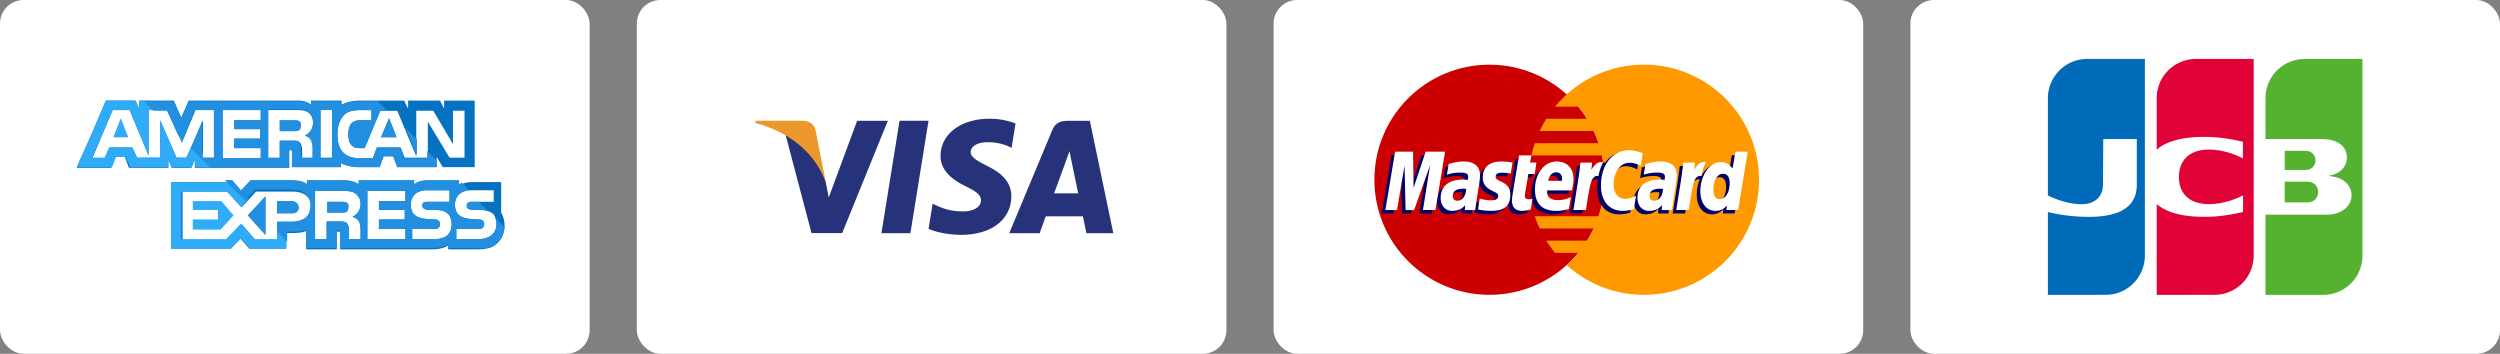 <svg width="212" height="30" xmlns="http://www.w3.org/2000/svg"><rect width="100%" height="100%" fill="#808080" stroke="none"/><g fill="none" fill-rule="evenodd"><g transform="translate(108)"><rect fill="#FFF" width="50" height="30" rx="2"/><path d="M28.064 15.243c0 5.389-4.368 9.757-9.757 9.757-5.39 0-9.758-4.368-9.758-9.757 0-5.39 4.369-9.758 9.758-9.758 5.389 0 9.757 4.369 9.757 9.758" fill="#C00"/><path d="M31.407 5.485a9.723 9.723 0 00-7.536 3.559h1.972c.27.328.517.672.744 1.033h-3.46a9.803 9.803 0 00-.562 1.034h4.584c.156.334.294.679.413 1.033h-5.41a9.714 9.714 0 00-.283 1.032h5.976a9.829 9.829 0 01-.283 5.166h-5.41c.119.354.257.7.413 1.034h4.584a9.775 9.775 0 01-.563 1.033h-3.459c.226.36.475.705.744 1.033h1.971a9.751 9.751 0 01-.985 1.033A9.722 9.722 0 0031.407 25c5.389 0 9.757-4.368 9.757-9.757 0-5.389-4.368-9.758-9.757-9.758" fill="#F90"/><path d="M16.028 16.311a1.822 1.822 0 00-.236-.017c-.6 0-.904.206-.904.613 0 .25.148.41.38.41.43 0 .742-.41.76-1.006zm.77 1.793h-.877l.02-.417c-.268.33-.625.487-1.11.487-.574 0-.968-.448-.968-1.1 0-.98.685-1.551 1.86-1.551.12 0 .274.011.432.03a.994.994 0 00.041-.26c0-.267-.184-.367-.68-.367a3.532 3.532 0 00-1.12.182l.147-.905c.527-.156.875-.213 1.267-.213.91 0 1.392.408 1.39 1.18.003.207-.032.461-.085.797-.092.583-.29 1.833-.316 2.137zM13.42 18.104h-1.06l.608-3.804-1.356 3.804h-.721l-.09-3.783-.637 3.783h-.992L10 13.155h1.524l.092 2.77.929-2.77h1.694l-.819 4.95M32.716 16.311a1.814 1.814 0 00-.236-.017c-.6 0-.904.206-.904.613 0 .25.147.41.38.41.43 0 .742-.41.76-1.006zm.77 1.793h-.877l.02-.417c-.268.33-.625.487-1.11.487-.574 0-.968-.448-.968-1.1 0-.98.685-1.551 1.86-1.551.12 0 .274.011.432.03a.988.988 0 00.041-.26c0-.267-.184-.367-.68-.367a3.54 3.54 0 00-1.121.182c.012-.067.148-.905.148-.905.527-.156.876-.213 1.267-.213.91 0 1.392.408 1.39 1.18.002.207-.032.461-.085.797-.092.583-.29 1.833-.316 2.137zM21.507 18.043c-.29.092-.516.131-.761.131-.542 0-.837-.311-.837-.884-.008-.178.077-.646.145-1.073.061-.376.46-2.747.46-2.747h1.052l-.123.61h.636l-.144.967h-.638c-.122.765-.296 1.719-.298 1.845 0 .208.11.298.362.298.121 0 .215-.012.286-.038l-.14.891M24.735 18.01c-.362.111-.71.165-1.08.164-1.18-.002-1.794-.617-1.794-1.796 0-1.375.782-2.388 1.843-2.388.868 0 1.423.567 1.423 1.456 0 .295-.038.583-.13.99H22.9c-.07.584.303.827.916.827.376 0 .716-.078 1.094-.253l-.175 1zm-.592-2.385c.006-.084.112-.719-.49-.719-.335 0-.575.256-.673.719h1.163zM17.434 15.352c0 .509.247.86.807 1.124.429.202.495.261.495.444 0 .25-.19.364-.608.364-.316 0-.61-.05-.95-.159l-.145.93c.24.052.456.1 1.103.119 1.117 0 1.633-.426 1.633-1.345 0-.553-.215-.878-.746-1.122-.444-.204-.495-.25-.495-.437 0-.218.176-.33.518-.33.208 0 .492.023.761.061l.15-.933a7.152 7.152 0 00-.931-.078c-1.185 0-1.596.618-1.592 1.362M29.887 14.096c.294 0 .569.076.947.267l.173-1.074c-.156-.061-.702-.42-1.164-.42-.709 0-1.309.353-1.73.933-.615-.204-.868.208-1.178.618l-.275.064c.021-.135.04-.269.034-.405h-.973c-.133 1.247-.368 2.508-.553 3.755l-.048.27h1.06a68.74 68.74 0 00.332-2.383l.4-.221c.06-.222.245-.297.62-.288a4.509 4.509 0 00-.076.825c0 1.317.712 2.137 1.852 2.137.294 0 .546-.039.936-.145l.186-1.128c-.351.173-.639.254-.9.254-.615 0-.988-.455-.988-1.206 0-1.09.554-1.853 1.345-1.853M38.856 13.155l-.236 1.43c-.29-.381-.6-.657-1.011-.657-.534 0-1.021.405-1.34 1.002-.443-.092-.902-.249-.902-.249v.004a5.96 5.96 0 00.047-.606h-.973c-.133 1.247-.368 2.508-.552 3.755l-.05.27H34.9c.143-.928.252-1.7.333-2.312.362-.328.544-.613.91-.594a3.45 3.45 0 00-.258 1.306c0 1.006.509 1.67 1.28 1.67.388 0 .686-.134.976-.444l-.05.374h1.002l.807-4.949h-1.044zm-1.325 4.02c-.36 0-.543-.268-.543-.794 0-.791.34-1.352.821-1.352.364 0 .562.277.562.788 0 .798-.347 1.358-.84 1.358z" fill="#006"/><path fill="#FFF" d="M13.725 17.81h-1.06l.608-3.804-1.355 3.805h-.723l-.089-3.783-.638 3.783h-.991l.828-4.95h1.523l.043 3.064 1.028-3.063h1.645l-.82 4.949M16.333 16.018a1.761 1.761 0 00-.236-.017c-.6 0-.904.206-.904.613 0 .25.148.41.38.41.43 0 .742-.41.76-1.006zm.77 1.793h-.877l.02-.417c-.268.33-.625.487-1.11.487-.574 0-.968-.45-.968-1.1 0-.98.685-1.551 1.86-1.551.12 0 .274.01.432.03A.999.999 0 0016.5 15c0-.267-.184-.366-.68-.366a3.519 3.519 0 00-1.12.18l.146-.905c.528-.155.876-.213 1.268-.213.91 0 1.392.409 1.39 1.18.002.207-.032.463-.085.798-.092.582-.29 1.833-.316 2.137zM31.312 12.995l-.174 1.074c-.378-.19-.652-.267-.946-.267-.79 0-1.346.764-1.346 1.855 0 .75.373 1.204.99 1.204.26 0 .548-.08.899-.253l-.186 1.127c-.39.107-.643.146-.936.146-1.141 0-1.851-.82-1.851-2.137 0-1.77.982-3.006 2.386-3.006.462 0 1.008.196 1.164.257M33.02 16.018a1.748 1.748 0 00-.235-.017c-.6 0-.904.206-.904.613 0 .25.148.41.38.41.43 0 .742-.41.76-1.006zm.772 1.793h-.878l.02-.417c-.268.33-.625.487-1.11.487-.575 0-.968-.45-.968-1.1 0-.98.684-1.551 1.86-1.551.12 0 .274.01.431.03a.994.994 0 00.042-.26c0-.267-.184-.366-.68-.366a3.52 3.52 0 00-1.12.18l.146-.905c.528-.155.876-.213 1.268-.213.91 0 1.392.409 1.39 1.18.003.207-.032.463-.085.798-.092.582-.29 1.833-.316 2.137zM21.811 17.75a2.42 2.42 0 01-.76.13c-.542 0-.838-.31-.838-.883-.007-.179.078-.646.146-1.073.06-.377.459-2.747.459-2.747h1.053l-.123.609h.54l-.144.967h-.542c-.122.766-.297 1.72-.299 1.846 0 .208.111.298.363.298.121 0 .214-.012.286-.038l-.14.89M25.04 17.718c-.362.11-.711.163-1.08.163-1.18-.001-1.794-.617-1.794-1.796 0-1.376.782-2.39 1.843-2.39.868 0 1.423.568 1.423 1.458 0 .295-.039.583-.13.99h-2.097c-.07.584.303.827.915.827.377 0 .717-.078 1.095-.254l-.175 1.002zm-.592-2.387c.006-.084.112-.719-.49-.719-.335 0-.575.257-.673.719h1.163zM17.739 15.058c0 .51.247.86.807 1.124.429.202.495.262.495.445 0 .25-.189.364-.608.364-.316 0-.61-.05-.95-.159l-.145.93c.24.052.456.1 1.102.119 1.118 0 1.634-.426 1.634-1.346 0-.553-.216-.877-.746-1.121-.444-.204-.495-.25-.495-.438 0-.217.176-.33.518-.33.208 0 .492.024.761.062l.15-.933a7.21 7.21 0 00-.931-.08c-1.186 0-1.596.62-1.592 1.363M39.398 17.81h-1.002l.05-.374c-.29.31-.588.445-.977.445-.77 0-1.279-.664-1.279-1.67 0-1.34.79-2.468 1.724-2.468.41 0 .722.168 1.011.55l.235-1.431h1.045l-.807 4.949zm-1.563-.93c.494 0 .84-.558.84-1.355 0-.512-.197-.79-.56-.79-.481 0-.822.561-.822 1.353 0 .526.182.793.542.793zM34.746 13.786c-.133 1.246-.368 2.507-.553 3.754l-.048.27h1.06c.379-2.46.47-2.94 1.064-2.88.095-.505.271-.946.402-1.168-.443-.093-.691.158-1.016.634.026-.206.073-.406.064-.61h-.973M26.026 13.786c-.133 1.246-.37 2.507-.553 3.754l-.048.27h1.06c.379-2.46.47-2.94 1.063-2.88.095-.505.272-.946.403-1.168-.443-.093-.691.158-1.016.634.026-.206.073-.406.064-.61h-.973"/></g><g transform="translate(54)"><rect fill="#FFF" width="50" height="30" rx="2"/><path fill="#26337A" d="M20.745 19.773l1.537-9.537h2.458l-1.537 9.537h-2.458M32.116 10.47a6.075 6.075 0 00-2.202-.4c-2.43 0-4.14 1.295-4.154 3.148-.015 1.37 1.22 2.135 2.152 2.59.958.468 1.28.767 1.276 1.184-.007.639-.764.932-1.47.932-.985 0-1.507-.144-2.316-.5l-.316-.152-.343 2.134c.573.266 1.635.497 2.737.509 2.583 0 4.26-1.279 4.28-3.258.009-1.087-.646-1.91-2.064-2.591-.859-.442-1.386-.735-1.38-1.183 0-.396.445-.82 1.408-.82a4.31 4.31 0 011.839.366l.22.109.333-2.068M35.389 16.392c.203-.548.979-2.666.979-2.666-.015.026.202-.552.326-.91l.166.823s.472 2.276.569 2.753h-2.04zm3.031-6.146h-1.899c-.589 0-1.03.169-1.288.79l-3.65 8.74h2.582s.421-1.175.517-1.433l3.147.005c.074.333.3 1.429.3 1.429h2.28l-1.989-9.53zM18.683 10.244l-2.405 6.502-.258-1.321c-.448-1.523-1.843-3.174-3.404-4l2.2 8.34 2.602-.001 3.87-9.52h-2.605"/><path d="M14.045 10.238h-3.963l-.032.197c3.083.79 5.124 2.697 5.97 4.99l-.86-4.382c-.15-.605-.581-.784-1.115-.805" fill="#EC982D"/></g><rect fill="#FFF" width="50" height="30" rx="2"/><g fill-rule="nonzero"><path fill="#2FABF7" d="M9.61 11.64h1.268l-.634-1.614z"/><path d="M25.335 10.257c-.115-.058-.288-.058-.46-.058h-1.153v.922h1.152c.173 0 .346 0 .461-.058.115-.057.173-.23.173-.403.058-.23-.058-.346-.173-.403z" fill="#228FE0"/><path d="M37.662 8.529v.691l-.346-.691h-2.707v.691l-.346-.691h-3.686c-.634 0-1.152.115-1.613.345V8.53h-2.592v.345c-.288-.23-.634-.345-1.094-.345h-9.274l-.634 1.44-.633-1.44h-2.938v.691l-.345-.691H8.977l-1.152 2.707L6.5 14.231H9.438l.345-.921h.807l.345.921h3.341v-.691l.288.691h1.67l.288-.691v.691h8.007v-1.497h.115c.115 0 .115 0 .115.172v1.268h4.147v-.346a3.45 3.45 0 001.556.346h1.728l.345-.922h.807l.345.922h3.341v-.864l.518.864h2.708V8.529h-2.592zm-19.47 4.838h-.978V10.2l-1.383 3.168h-.864L13.585 10.2v3.168h-1.959l-.403-.864H9.265l-.346.922H7.825l1.728-4.09h1.44l1.613 3.86v-3.86h1.555l1.267 2.765 1.152-2.765h1.613v4.032zM22.11 10.2h-2.247v.749h2.189v.806h-2.189v.807h2.247v.864h-3.226v-4.09h3.226v.864zm4.32 1.67c.115.231.172.404.172.75v.806h-.979v-.519c0-.23 0-.576-.173-.806-.172-.173-.345-.173-.69-.173h-1.038v1.498h-.979v-4.09h2.189c.518 0 .864 0 1.152.173.288.173.46.46.46.922 0 .633-.402.979-.69 1.094.288.058.46.23.576.346zm1.728 1.498h-.98v-4.09h.98v4.09zm11.347 0h-1.383l-1.843-3.053v3.053h-1.958l-.346-.864H31.96l-.345.922h-1.095c-.46 0-1.037-.115-1.382-.461-.346-.346-.519-.806-.519-1.555 0-.576.116-1.152.519-1.613.288-.346.806-.46 1.44-.46h.921v.863h-.921c-.346 0-.519.058-.749.23-.173.173-.288.519-.288.922 0 .461.058.749.288.98.173.172.403.23.691.23h.403l1.325-3.168h1.44l1.613 3.859v-3.86h1.44l1.67 2.823V9.393h.98v3.974h.115z" fill="#0571C1"/><g fill="#228FE0"><path d="M32.305 11.64h1.325l-.634-1.614zM22.513 19.934V16.65l-1.498 1.613z"/></g><path fill="#2FABF7" d="M16.35 17.054v.748h2.13v.807h-2.13v.864h2.361l1.095-1.21-1.037-1.21z"/><path d="M24.702 17.054h-1.21v1.036h1.267c.346 0 .576-.172.576-.518-.057-.346-.288-.518-.633-.518z" fill="#228FE0"/><path d="M42.5 18.033V15.44h-2.419c-.519 0-.922.115-1.21.345v-.345h-2.65c-.403 0-.921.115-1.151.345v-.345h-4.666v.345c-.346-.288-.98-.345-1.267-.345h-3.11v.345c-.289-.288-.98-.345-1.325-.345h-3.456l-.807.864-.749-.864h-5.184v5.645h5.07l.806-.864.748.864h3.11V19.76h.404c.403 0 .922 0 1.325-.173v1.555h2.592v-1.497h.115c.173 0 .173 0 .173.172v1.325h7.833c.519 0 1.037-.115 1.325-.345v.345h2.477c.518 0 1.037-.057 1.382-.288.576-.345.922-.979.922-1.728 0-.403-.115-.806-.288-1.094zm-17.856.921h-1.152v1.383h-1.843l-1.152-1.325-1.21 1.325h-3.801v-4.09h3.859l1.152 1.325 1.21-1.325h3.052c.749 0 1.613.23 1.613 1.325-.058 1.152-.864 1.382-1.728 1.382zm5.76-.23c.115.173.173.403.173.749v.806h-.98v-.518c0-.23 0-.634-.172-.807-.115-.172-.346-.172-.691-.172h-1.037v1.497h-.98v-4.09h2.19c.46 0 .863 0 1.151.173.288.173.519.461.519.922 0 .634-.403.98-.691 1.094.288.116.46.23.518.346zm3.974-1.67h-2.246v.748h2.189v.807h-2.189v.806h2.246v.864h-3.225v-4.09h3.225v.865zm2.42 3.225h-1.844v-.864h1.844c.172 0 .288 0 .403-.115a.44.44 0 00.115-.288.44.44 0 00-.115-.288c-.058-.058-.173-.115-.346-.115-.921-.058-2.016 0-2.016-1.267 0-.576.346-1.21 1.383-1.21h1.9v.98h-1.785c-.173 0-.288 0-.403.057-.116.057-.116.173-.116.288 0 .173.116.23.23.288a.73.73 0 00.346.057h.519c.518 0 .864.116 1.094.346.173.173.288.46.288.864 0 .864-.518 1.267-1.497 1.267zm4.953-.403c-.23.23-.633.403-1.21.403h-1.843v-.864h1.844c.172 0 .288 0 .403-.115a.44.44 0 00.115-.288.44.44 0 00-.115-.288c-.058-.058-.173-.115-.346-.115-.921-.058-2.016 0-2.016-1.267 0-.576.346-1.21 1.383-1.21h1.9v.98h-1.728c-.172 0-.288 0-.403.057-.115.057-.115.173-.115.288 0 .173.058.23.23.288a.73.73 0 00.346.057h.518c.519 0 .864.116 1.095.346.057 0 .057.058.057.058.173.23.23.518.23.806 0 .346-.114.634-.345.864z" fill="#0571C1"/><path d="M29.367 17.169c-.115-.058-.288-.058-.46-.058h-1.153v.922h1.152c.173 0 .346 0 .461-.058.115-.057.173-.23.173-.403.058-.23-.058-.346-.173-.403z" fill="#228FE0"/><g fill="#228FE0"><path d="M25.335 10.257c-.115-.058-.288-.058-.46-.058h-1.153v.922h1.152c.173 0 .346 0 .461-.058.115-.057.173-.23.173-.403.058-.23-.058-.346-.173-.403zM32.305 11.64h1.325l-.634-1.614zM22.513 19.934V16.65l-1.498 1.613z"/></g><path d="M24.702 17.054h-1.21v1.036h1.267c.346 0 .576-.172.576-.518-.057-.346-.288-.518-.633-.518zM29.367 17.169c-.115-.058-.288-.058-.46-.058h-1.153v.922h1.152c.173 0 .346 0 .461-.058.115-.057.173-.23.173-.403.058-.23-.058-.346-.173-.403z" fill="#228FE0"/><g fill="#2FABF7"><path d="M24.298 20.164l-.806-.864v.98h-1.9l-1.153-1.326-1.267 1.325H15.37v-4.032h3.86l1.21 1.325.575-.691-1.44-1.44h-5.069v5.645h5.07l.863-.864.749.864h3.11zM18.308 14.174l-.749-.807h-.345v-.345l-.864-.864-.576 1.21h-.807l-1.382-3.169v3.168h-1.959l-.403-.864H9.265l-.403.864H7.825l1.728-4.032h1.44l1.613 3.86v-3.86h.864l-.807-.806H11.8v.691l-.288-.691H8.977l-1.152 2.707L6.5 14.174h2.995l.346-.864h.806l.403.864h3.226v-.692l.288.692h1.67l.288-.692v.692z"/><path d="M15.658 11.524l-.921-.922.691 1.498z"/></g><g fill="#228FE0"><path d="M41.866 20.798c.519-.346.864-.922.922-1.556l-.806-.806c.057.173.115.346.115.576 0 .346-.115.634-.346.864-.23.23-.633.403-1.21.403h-1.843v-.864h1.844c.172 0 .288 0 .403-.115a.44.44 0 00.115-.288.44.44 0 00-.115-.288c-.058-.058-.173-.115-.346-.115-.921-.058-2.016 0-2.016-1.267 0-.576.346-1.095 1.21-1.21l-.634-.634c-.115.058-.173.116-.23.116v-.346h-2.65c-.403 0-.921.115-1.152.346v-.346h-4.723v.346c-.346-.288-.98-.346-1.267-.346h-3.11v.346c-.289-.288-.98-.346-1.325-.346h-3.456l-.807.864-.749-.864h-.633l1.728 1.728.864-.922h3.053c.748 0 1.612.23 1.612 1.325 0 1.152-.806 1.383-1.67 1.383h-1.152v.864l.864.864v-.864h.288c.403 0 .922 0 1.325-.173v1.555h2.592V19.53h.115c.173 0 .173 0 .173.173v1.325h7.833c.519 0 1.037-.115 1.325-.346v.346h2.477c.46.058.98 0 1.382-.23zm-11.462-2.074c.115.173.173.403.173.749v.806h-.98v-.518c0-.23 0-.634-.172-.807-.115-.172-.346-.172-.691-.172h-1.037v1.497h-.98v-4.09h2.19c.46 0 .863 0 1.151.173.288.173.519.461.519.922 0 .634-.403.98-.691 1.094.288.116.46.23.518.346zm3.974-1.67h-2.246v.748h2.189v.807h-2.189v.806h2.246v.864h-3.225v-4.09h3.225v.865zm2.42 3.225h-1.844v-.864h1.844c.172 0 .288 0 .403-.115a.44.44 0 00.115-.288.44.44 0 00-.115-.288c-.058-.058-.173-.115-.346-.115-.921-.058-2.016 0-2.016-1.267 0-.576.346-1.21 1.383-1.21h1.9v.98h-1.785c-.173 0-.288 0-.403.057-.116.057-.116.173-.116.288 0 .173.116.23.23.288a.73.73 0 00.346.057h.519c.518 0 .864.116 1.094.346.173.173.288.46.288.864 0 .864-.518 1.267-1.497 1.267z"/><path d="M39.562 17.457c0 .173.058.23.23.288a.73.73 0 00.346.057h.519c.345 0 .576.058.806.173l-.864-.864h-.518c-.173 0-.288 0-.403.058a.44.44 0 00-.116.288zM37.546 14l.116.174h.057zM34.378 10.833l.98 2.361v-1.382z"/><path d="M24.529 12.734h.115c.115 0 .115 0 .115.172v1.268h4.147v-.346a3.45 3.45 0 001.556.346h1.728l.345-.922h.807l.345.922h3.341v-.576l-.806-.807v.634h-1.959l-.288-.922H31.96l-.345.922h-1.095c-.46 0-1.037-.115-1.382-.461-.346-.346-.519-.806-.519-1.555 0-.576.116-1.152.519-1.613.288-.346.806-.46 1.44-.46h.921v.863h-.921c-.346 0-.519.058-.749.23-.173.173-.288.519-.288.922 0 .461.058.749.288.98.173.172.403.23.691.23h.403l1.325-3.168h.576l-.806-.807h-1.498c-.633 0-1.152.116-1.613.346v-.346h-2.534v.346c-.288-.23-.634-.346-1.094-.346h-9.274l-.634 1.44-.633-1.44h-2.535l.807.807h1.152l.979 2.131.346.346 1.036-2.535h1.613v4.09h-.979v-3.168l-.98 2.304 1.671 1.67h6.624l.058-1.497zm2.65-3.399h.979v4.09h-.98v-4.09zm-5.07.864h-2.246v.749h2.189v.806h-2.189v.807h2.247v.864h-3.226v-4.09h3.226v.864zm1.613 3.168h-.979v-4.09h2.189c.518 0 .864 0 1.152.173.288.173.46.461.46.922 0 .634-.402.98-.69 1.094.23.058.403.23.46.346.116.23.173.403.173.749v.806h-.979v-.518c0-.23 0-.576-.173-.807-.057-.115-.23-.115-.576-.115h-1.037v1.44z"/></g></g><g><g transform="translate(162)"><rect fill="#FFF" width="50" height="30" rx="2"/><path d="M31.743 15.405H33.691a1.105 1.105 0 01.129.01 1.369 1.369 0 01.084.012l.012.003a.789.789 0 01.226.088.851.851 0 01.354.377.854.854 0 01.064.185.925.925 0 01-.129.708.87.87 0 01-.45.334.84.84 0 01-.065.018l-.012.003a.41.41 0 01-.052.008 1.366 1.366 0 01-.16.014H31.742v-1.76zm2.592-1.99a.874.874 0 01-.065.557.765.765 0 01-.386.366.81.81 0 01-.193.059l-.008.001a.534.534 0 01-.056.007 1.783 1.783 0 01-.129.008H31.743V12.79H33.53a1.375 1.375 0 01.153.014l.008.001a.807.807 0 01.29.11.79.79 0 01.322.39.802.802 0 01.032.11zm3.991-8.42h.013V21.67a3.373 3.373 0 01-.335 1.458 3.456 3.456 0 01-.322.53l-.032.042a3.49 3.49 0 01-.097.12c-.01.012-.02.025-.032.037l-.032.037a3.381 3.381 0 01-.064.07l-.032.033-.033.033-.032.031-.032.031a3.416 3.416 0 01-.161.143l-.032.026c-.01.01-.022.018-.032.026l-.033.025c-.01.009-.02.017-.032.025l-.032.024-.032.023-.032.023-.033.022-.032.022-.032.02a3.118 3.118 0 01-.096.06l-.033.02-.032.019-.032.018-.032.017-.032.017-.033.017-.032.016-.032.016-.032.016-.032.015-.033.014-.032.014-.032.014-.032.013-.032.014-.032.012a3.08 3.08 0 01-.033.012l-.032.012-.032.011-.032.012-.032.01-.033.01-.032.01-.032.01-.032.01-.032.008-.033.009-.032.008-.032.008-.032.008-.032.007-.032.007-.033.006-.032.006-.032.006-.032.006-.032.005-.033.005-.032.004-.032.005-.032.003-.032.004-.033.004-.032.002-.032.003-.032.002-.032.002-.032.002-.033.002h-.032l-.032.002H30.112v-6.798H35.333l.033-.001.032-.001.032-.001.032-.002.032-.002.033-.002.032-.003.032-.002.032-.004.032-.003.033-.004.032-.004.032-.005.032-.005.032-.006.032-.005.033-.006.032-.007.032-.007.032-.007.032-.008a2.466 2.466 0 00.13-.036l.031-.01a2.063 2.063 0 00.097-.033l.032-.012.032-.013.032-.013a2.048 2.048 0 00.58-.372 1.567 1.567 0 00.322-.441 1.424 1.424 0 00.129-.437 1.612 1.612 0 000-.423 1.416 1.416 0 00-.194-.538 1.365 1.365 0 00-.193-.247 1.528 1.528 0 00-.225-.193 1.874 1.874 0 00-.386-.216 2.47 2.47 0 00-.033-.013 2.434 2.434 0 00-.064-.025 2.85 2.85 0 00-.161-.054l-.032-.01-.032-.01a2.473 2.473 0 00-.193-.045l-.033-.006-.032-.005a2.454 2.454 0 00-.032-.006l-.032-.005a2.528 2.528 0 00-.032-.005l-.032-.004-.033-.004-.032-.004-.032-.003-.032-.003-.032-.003-.03-.002v-.039l.03-.004.032-.006.032-.005.032-.006.032-.007.033-.007.032-.007.032-.008a2.264 2.264 0 00.418-.155 1.918 1.918 0 00.258-.16 1.506 1.506 0 00.483-.618 1.412 1.412 0 00.104-.547 1.636 1.636 0 00-.04-.356 1.38 1.38 0 00-.225-.489 1.31 1.31 0 00-.226-.24 1.56 1.56 0 00-.321-.212 2.01 2.01 0 00-.355-.142l-.032-.01a2.372 2.372 0 00-.064-.018l-.032-.008a2.366 2.366 0 00-.065-.015l-.032-.007-.032-.006-.032-.006-.032-.006-.033-.005-.032-.005-.032-.005-.032-.004-.032-.004-.033-.003-.032-.003-.032-.003-.032-.003-.032-.002-.032-.002h-.013l-.02-.002-.032-.002-.032-.001-.032-.002-.032-.002-.033-.001-.032-.001-.032-.001h-.032l-.032-.001H30.112V8.33a3.35 3.35 0 01.489-1.738 3.407 3.407 0 01.096-.149l.032-.046a3.52 3.52 0 01.065-.087l.032-.042.032-.04.032-.039.033-.038.032-.036.032-.036a3.573 3.573 0 01.064-.069l.033-.032.032-.032.032-.032.032-.03.032-.03.033-.028a3.57 3.57 0 01.128-.108l.032-.025.033-.025a3.48 3.48 0 01.064-.047l.032-.023.032-.022.033-.022.032-.021a3.14 3.14 0 01.032-.021l.032-.02.032-.02.033-.019.032-.019.032-.018.032-.018.032-.017.032-.017.033-.016.032-.016.032-.016.032-.015.032-.015.033-.014.032-.014.032-.013.032-.013.032-.013.033-.012.032-.012.032-.012.032-.01c.01-.005.022-.008.032-.012l.032-.01.033-.01.032-.01.032-.01.032-.008.032-.009.033-.008.032-.008.032-.008.032-.007.032-.007.033-.007.032-.006.032-.006.032-.005.032-.006.033-.005.032-.004.032-.005.032-.004.032-.003.032-.004.033-.003.032-.003.032-.002.032-.002.032-.002.033-.001.032-.002h.032l.032-.001H38.326z" fill="#54B230"/><path d="M11.66 16.567V8.33a3.349 3.349 0 01.488-1.735 3.396 3.396 0 01.096-.149l.032-.046.032-.044a3.39 3.39 0 01.032-.043l.032-.042.033-.04a3.203 3.203 0 01.064-.077l.032-.037.032-.035.032-.035a3.2 3.2 0 01.064-.067l.033-.031.032-.032.032-.03.032-.03.032-.028.032-.028c.01-.01.022-.018.032-.027a3.093 3.093 0 01.161-.127l.032-.023a3.047 3.047 0 01.129-.088l.032-.021.032-.02.032-.02.032-.02.032-.018.033-.018.032-.018.032-.017.032-.017a3.3 3.3 0 01.032-.017l.032-.016.032-.015.032-.015.033-.015.032-.014.032-.014.032-.014.032-.013.032-.012.032-.013.032-.012.033-.011.032-.012.032-.01.032-.01c.01-.004.021-.008.032-.01l.032-.01.032-.01.033-.009.032-.009.032-.008.032-.008.032-.008.032-.007.032-.007.032-.007.033-.006.032-.006.032-.006.032-.005.032-.005.032-.005.032-.004.033-.004.032-.004.032-.003c.01-.002.021-.002.032-.003l.032-.003.032-.003.032-.002.032-.002.033-.001.032-.001.032-.002H19.886V21.67a3.368 3.368 0 01-.284 1.349 3.486 3.486 0 01-.321.567 3.264 3.264 0 01-.225.286l-.032.036-.033.035c-.01.011-.02.023-.032.034a3.396 3.396 0 01-.096.096l-.032.03-.032.03-.032.03-.033.028c-.01.01-.021.018-.032.027-.01.01-.021.018-.032.027l-.032.026-.032.026-.032.025-.032.024-.032.023-.033.024-.032.022-.032.022-.032.021-.032.021-.032.02-.032.02-.033.02-.032.019-.032.018a2.902 2.902 0 01-.064.035l-.032.017-.032.017-.032.016-.033.016-.032.015-.032.015-.032.014-.032.014-.032.014-.032.013-.033.013-.032.012-.032.012-.032.012-.032.011-.032.011-.032.01-.032.011-.033.01-.032.01-.032.008-.032.009-.032.009-.032.008-.032.007-.032.008-.033.007-.032.007-.032.006-.032.006-.032.006-.032.005-.032.006-.033.004-.032.005-.032.004-.032.004-.032.003-.032.003-.032.003-.032.003-.033.002-.032.002-.032.002-.032.001-.032.001h-.032l-.032.001H11.66v-7.027l.07.017.032.009.032.007.032.008.032.008.032.007.033.008.032.007.032.007.032.007.032.007.032.007.032.007.033.006.032.007.032.006.032.007.032.006.032.006.032.007.032.006.033.006.032.006.032.005.032.006.032.006.032.006.032.005.032.006.033.005.032.005.032.006.032.005.032.005.032.005.032.005.033.005.032.005.032.005.032.004.032.005.032.005.032.004.032.004.033.005.032.004.032.004.032.004.032.005.032.004.032.003.033.004.032.004.032.004.032.004.032.003.032.004.032.003.032.004.033.003.032.003.032.003.032.003.032.003.032.003.032.003.032.003.033.003.032.003.032.002.032.003.032.002.032.003.032.002.033.002.032.002.032.003.032.002.032.002.032.002.032.001.032.002.033.002.032.002.032.001.032.002.032.001.032.001.032.002h.033l.032.002.032.001h.032l.032.002h.032l.032.001.032.001h.033l.032.001h.032l.032.001H15.264l.032-.001h.033l.032-.001.032-.001.032-.001.032-.001.032-.001.032-.001.032-.002.033-.001.032-.002h.032l.032-.003.032-.002.032-.001.032-.002.032-.002.033-.003.032-.002.032-.002.032-.003.032-.003.032-.002.032-.003.033-.003.032-.004.032-.003.032-.003.032-.004.032-.003.032-.004.032-.004.033-.004.032-.004.032-.005.032-.004.032-.005.032-.005.032-.005.033-.005.032-.005.032-.006.032-.005.032-.006.032-.006.032-.006.032-.006.033-.007.032-.006.032-.007.032-.007.032-.008.032-.007.032-.008.032-.008.033-.008.032-.008.032-.009.032-.008.032-.01.032-.009.032-.009.033-.01.032-.01.032-.01.032-.01.032-.012.032-.01.032-.012.032-.012.033-.012.032-.012.032-.013.032-.013.032-.013.032-.014.032-.014.032-.015.033-.015.032-.015.032-.016.032-.016.032-.017.032-.017a3.04 3.04 0 00.097-.055l.032-.02.032-.02.032-.02.032-.021.032-.022.032-.022.033-.024.032-.024a2.378 2.378 0 00.096-.078l.032-.027.032-.03.033-.03a2.108 2.108 0 00.064-.063l.032-.034.032-.035a2.077 2.077 0 00.386-.63 2.289 2.289 0 00.128-.458 3.354 3.354 0 00.048-.562v-3.87H16.357l-.025 3.87a2.036 2.036 0 01-.04.396 1.722 1.722 0 01-.128.38 1.477 1.477 0 01-.386.488 1.589 1.589 0 01-.61.309l-.032.008a1.951 1.951 0 01-.193.04l-.032.005a2.39 2.39 0 01-.064.009l-.033.003-.032.003-.032.003a2.46 2.46 0 01-.064.004l-.032.002h-.032l-.032.001h-.161l-.032-.001-.032-.002h-.033l-.032-.002-.032-.002-.032-.002-.032-.002-.032-.002-.032-.003-.032-.002-.033-.003-.032-.003-.032-.004-.032-.003-.032-.004-.032-.004-.032-.004-.033-.004-.032-.004-.032-.005-.032-.005-.032-.005-.032-.005-.032-.006-.032-.005-.033-.006-.032-.006-.032-.006-.032-.006-.032-.007-.032-.007-.032-.006-.032-.008-.033-.007-.032-.007-.032-.008-.032-.008-.032-.008-.032-.008-.032-.008-.033-.008-.032-.01-.032-.008-.032-.009-.032-.01-.032-.008-.032-.01-.032-.01-.033-.01-.032-.01-.032-.01-.032-.01-.032-.01-.032-.011-.032-.011-.033-.011-.032-.011-.032-.012-.032-.011-.032-.012-.032-.011-.032-.012-.032-.012-.033-.013-.032-.012-.032-.013-.032-.012-.032-.013-.032-.013-.032-.014-.032-.013-.033-.013-.032-.014-.032-.014-.032-.014-.032-.014-.032-.014-.032-.014-.033-.015-.032-.014-.032-.015-.032-.015-.032-.015-.032-.015a12.528 12.528 0 01-.07-.033z" fill="#006CB9"/><path d="M20.956 12.64a3.024 3.024 0 00-.069.057V8.33a3.35 3.35 0 01.455-1.682 3.23 3.23 0 01.128-.203l.032-.046.032-.044.033-.043c.01-.014.02-.028.032-.042l.032-.04a3.243 3.243 0 01.064-.077l.032-.036.032-.036a3.273 3.273 0 01.129-.133l.032-.031.032-.03.032-.03.032-.029.033-.028.032-.027a3.873 3.873 0 01.257-.195 3.238 3.238 0 01.096-.064l.032-.02.032-.02.033-.02.032-.018.032-.018.032-.018.032-.017.032-.017.032-.016.032-.016.033-.016.032-.015.032-.015.032-.014.032-.014.032-.013.032-.014.032-.012.033-.013.032-.012.032-.011.032-.011.032-.011.032-.01.032-.01.033-.01.032-.01.032-.009.032-.009.032-.008.032-.008.032-.008.032-.007.033-.007.032-.007.032-.006.032-.006.032-.005.032-.006.032-.005.033-.005.032-.004.032-.004.032-.004.032-.003.032-.003.032-.003.032-.003.033-.002L24.04 5 24.073 5l.032-.001.032-.002H29.113V21.67a3.365 3.365 0 01-.284 1.349 3.277 3.277 0 01-.257.472l-.033.049a3.489 3.489 0 01-.16.217l-.032.04-.033.038-.032.037-.032.036-.032.035-.032.034-.032.033a3.323 3.323 0 01-.064.063l-.033.03-.032.03-.032.03-.032.028c-.01.01-.021.018-.032.027-.01.01-.021.018-.032.027l-.032.026-.033.026-.032.024-.032.025-.032.023-.032.024-.032.022-.032.022-.032.021-.033.021-.032.02-.032.02-.032.02-.032.019-.032.018-.032.018-.033.017-.032.017-.032.017-.032.016-.032.016-.032.015-.032.015-.032.014-.033.014-.032.014-.032.013-.032.013-.032.012-.032.012-.032.012-.033.011-.032.011-.032.01c-.01.004-.021.008-.032.01l-.032.01-.032.01-.032.01-.032.008-.033.009-.032.008-.032.007-.032.008-.032.007-.032.007-.032.006-.033.006-.032.006-.032.005-.032.006-.032.004-.032.005-.032.004-.032.004-.033.003-.032.003-.032.003-.032.003-.032.002-.032.002-.032.002-.033.001-.032.001h-.032l-.032.001H20.887v-7.7a3.094 3.094 0 00.133.109l.032.024.033.024a3.298 3.298 0 00.064.046l.032.022a3.2 3.2 0 00.032.02l.032.022.032.02.032.02.033.02.032.019.032.019.032.018.032.018.032.017.032.017.033.017.032.016.032.016.032.016.032.015.032.015.032.014.032.015.033.014.032.013.032.014.032.013.032.013.032.012.032.013.033.012.032.012.032.011.032.011.032.012.032.01.032.011.032.01.033.01.032.01.032.01.032.01.032.01.032.008.032.01.033.008.032.009.032.008.032.008.032.008.032.008.032.008.032.007.033.008.032.007.032.007.032.007.032.006.032.007.032.006.032.007.033.006.032.006.032.006.032.005.032.006.032.005.032.005.033.005.032.005.032.005.032.005.032.005.032.004.032.004.032.005.033.004.032.004.032.004.032.003.032.004.032.003.032.004.033.003.032.003.032.003.032.003.032.003.032.003.032.003.032.002.033.002.032.003.032.002.032.002.032.002.032.002.032.002.033.002.032.001.032.002.032.002.032.001.032.001.032.002h.032l.033.002h.032l.032.002h.032l.032.001h.032l.032.001h.033l.032.001h.128l.032.001h.129l.032-.001h.032l.032-.001h.032l.033-.001.032-.001h.032l.032-.002h.032l.032-.002h.032l.032-.002h.033l.032-.002.032-.002h.032l.016-.002h.016l.032-.002.032-.002.033-.001.032-.002.032-.002.032-.002.032-.003.032-.002.032-.002.032-.003.033-.003.032-.002.032-.003.032-.003.032-.003.032-.003.032-.003.033-.004.032-.003.032-.004.032-.003.032-.004.032-.003.032-.004.032-.004.033-.004.032-.004.032-.004.032-.004.032-.005.032-.004.032-.004.033-.005.032-.004.032-.005.032-.005.032-.004.032-.005.032-.005.032-.005.033-.005.032-.005.032-.005.032-.006.032-.005.032-.005.032-.006.033-.005.032-.006.032-.006.032-.005.032-.006.032-.006.032-.006.032-.006.033-.006.032-.006.032-.006.032-.006.032-.006.032-.007.032-.006.033-.007.032-.006.032-.007.032-.006.032-.007.032-.007.032-.007.032-.006.033-.007.032-.008.032-.007.032-.007.032-.007.032-.007.032-.008.033-.007.032-.008.032-.008.032-.008v-1.41l-.032.015-.032.016-.032.016-.033.016-.032.015-.032.015-.032.016-.032.015-.032.014-.032.015-.033.014-.032.015-.032.014-.032.014-.032.014-.032.013-.032.014-.032.013-.033.013-.032.013-.032.013-.032.013-.032.012-.032.013-.032.012-.033.011-.032.012-.032.012-.032.011-.032.011-.032.011-.032.011-.032.01-.033.011-.032.01-.032.01-.032.01-.032.01-.032.01-.032.009-.033.01-.032.008-.032.009-.032.008-.032.009-.032.008-.032.008-.032.008-.033.008-.032.007-.032.008-.032.007-.032.007-.032.007-.032.006-.033.007-.032.006-.032.006-.032.006-.032.006-.032.005-.032.006-.032.005-.033.005-.032.005-.032.004-.032.005-.032.004-.032.004-.032.004-.033.004-.032.004-.032.003-.032.004-.032.003-.032.003-.032.003-.032.002-.02.002h-.013l-.032.003-.032.002-.032.002-.032.001-.032.002h-.032l-.033.002h-.064l-.032.001h-.096l-.032-.001h-.033l-.032-.002-.032-.002-.032-.001-.032-.002-.032-.002-.032-.003-.033-.003-.032-.003-.032-.003-.032-.004-.032-.004-.032-.004-.032-.004-.032-.005-.033-.006-.032-.005-.032-.006-.032-.006-.032-.007-.032-.006-.032-.008-.033-.007-.032-.008-.032-.009-.032-.009-.032-.009a2.823 2.823 0 01-.096-.03l-.033-.011-.032-.012-.032-.012-.032-.012-.032-.013-.032-.014-.032-.014-.033-.014a2.74 2.74 0 01-.096-.048l-.032-.017-.032-.018-.032-.018a2.384 2.384 0 01-.065-.04l-.032-.02-.032-.023a1.983 1.983 0 01-.032-.022l-.032-.024a1.978 1.978 0 01-.064-.05l-.033-.027a1.913 1.913 0 01-.096-.088l-.032-.032a1.837 1.837 0 01-.225-.28 2.024 2.024 0 01-.29-.67 2.53 2.53 0 01-.063-.389 3.128 3.128 0 01.032-.813 2.538 2.538 0 01.128-.455 2.16 2.16 0 01.257-.46 1.94 1.94 0 01.257-.28l.032-.029.033-.026a2.15 2.15 0 01.128-.097l.032-.022.032-.02a1.97 1.97 0 01.065-.04l.032-.019.032-.018.032-.017a2.42 2.42 0 01.064-.032l.032-.016.033-.014.032-.014.032-.014.032-.013.032-.012.032-.012.032-.012.033-.01a2.835 2.835 0 01.096-.031l.032-.01.032-.008.032-.009.032-.008.033-.007.032-.008.032-.006.032-.007.032-.006.032-.006.032-.005.033-.006.032-.005.032-.004.032-.004.032-.004.032-.004.032-.003.032-.003.033-.003.032-.003.032-.002.032-.002.032-.002h.032l.032-.002.033-.001h.032l.032-.001h.128l.032.001.033.001.032.001.032.002.032.001.032.002.032.002.032.002.013.001.02.002.032.002.032.003.032.003.032.003.032.003.032.004.032.003.033.004.032.004.032.004.032.005.032.004.032.005.032.004.033.005.032.006.032.005.032.005.032.006.032.006.032.006.032.006.033.006.032.007.032.007.032.007.032.007.032.007.032.008.033.007.032.008.032.008.032.008.032.009.032.008.032.009.032.009.033.01.032.008.032.01.032.01.032.01.032.01.032.01.033.01.032.011.032.01.032.012.032.011.032.011.032.012.032.012.033.012.032.012.032.012.032.013.032.012.032.013.032.013.033.013.032.014.032.013.032.014.032.014.032.014.032.014.032.015.033.015.032.014.032.015.032.015.032.016.032.015.032.016.033.015.032.016.032.016.032.016v-1.411l-.032-.008-.032-.008-.032-.008-.033-.007-.032-.008-.032-.007-.032-.007-.032-.007-.032-.008-.032-.007-.033-.007-.032-.006-.032-.007-.032-.007-.032-.007-.032-.006-.032-.007-.032-.006-.033-.007-.032-.006-.032-.007-.032-.006-.032-.006-.032-.006-.032-.006-.033-.006-.032-.006-.032-.006-.032-.006-.032-.006-.032-.005-.032-.006-.032-.006-.033-.005-.032-.005-.032-.006-.032-.005-.032-.005-.032-.006-.032-.005-.033-.005-.032-.005-.032-.005-.032-.004-.032-.005-.032-.005-.032-.004-.032-.005-.033-.004-.032-.005-.032-.004-.032-.004-.032-.005-.032-.004-.032-.004-.033-.004-.032-.003-.032-.004-.032-.004-.032-.004-.032-.003-.032-.004-.032-.003-.033-.003-.032-.003-.032-.003-.032-.003-.032-.003-.032-.003-.032-.003-.033-.002-.032-.003-.032-.002-.032-.003-.032-.002-.032-.002-.032-.002-.032-.002-.033-.002-.032-.001-.032-.002h-.016l-.016-.001-.032-.002-.032-.001-.032-.001-.033-.002h-.032l-.032-.002h-.032l-.032-.002h-.032l-.032-.001-.032-.001h-.033l-.032-.001h-.032l-.032-.001h-.064l-.032-.001h-.257l-.033.001-.032.001h-.032l-.032.001-.032.001h-.032l-.032.002-.033.001-.032.001-.032.001-.032.002-.032.001-.032.002-.032.001-.032.002-.033.002-.032.002-.032.001-.032.003-.032.002-.032.002-.032.002-.033.003-.032.002-.032.003-.032.003-.032.003-.032.003-.032.003-.032.003-.033.003-.032.003-.032.004-.032.004-.032.003-.032.004-.032.004-.033.004-.032.005-.032.004-.032.004-.032.005-.032.005-.032.004-.032.005-.033.006-.032.005-.032.005-.032.006-.032.005-.032.006-.032.006-.033.006-.032.006-.032.007-.032.006-.032.007-.032.007-.032.007-.032.007-.033.007-.032.008-.032.008-.032.007-.032.009-.032.008-.032.008-.032.009-.033.008-.032.01-.032.009-.032.009-.032.01-.032.01-.032.01-.033.01-.032.01-.032.01-.032.011-.032.012-.032.01-.032.012-.032.012-.033.012-.032.013-.032.012-.032.013-.032.013-.032.014-.032.013-.033.014-.032.015-.032.014-.032.015-.032.016-.032.015-.032.016-.032.016-.033.017-.032.017-.032.018-.032.017-.032.019-.032.018-.032.02-.033.019-.032.02-.032.02-.032.021-.032.022-.032.022a3.788 3.788 0 00-.064.045l-.033.024a3.387 3.387 0 00-.096.075z" fill="#E10238"/></g></g></g></svg>